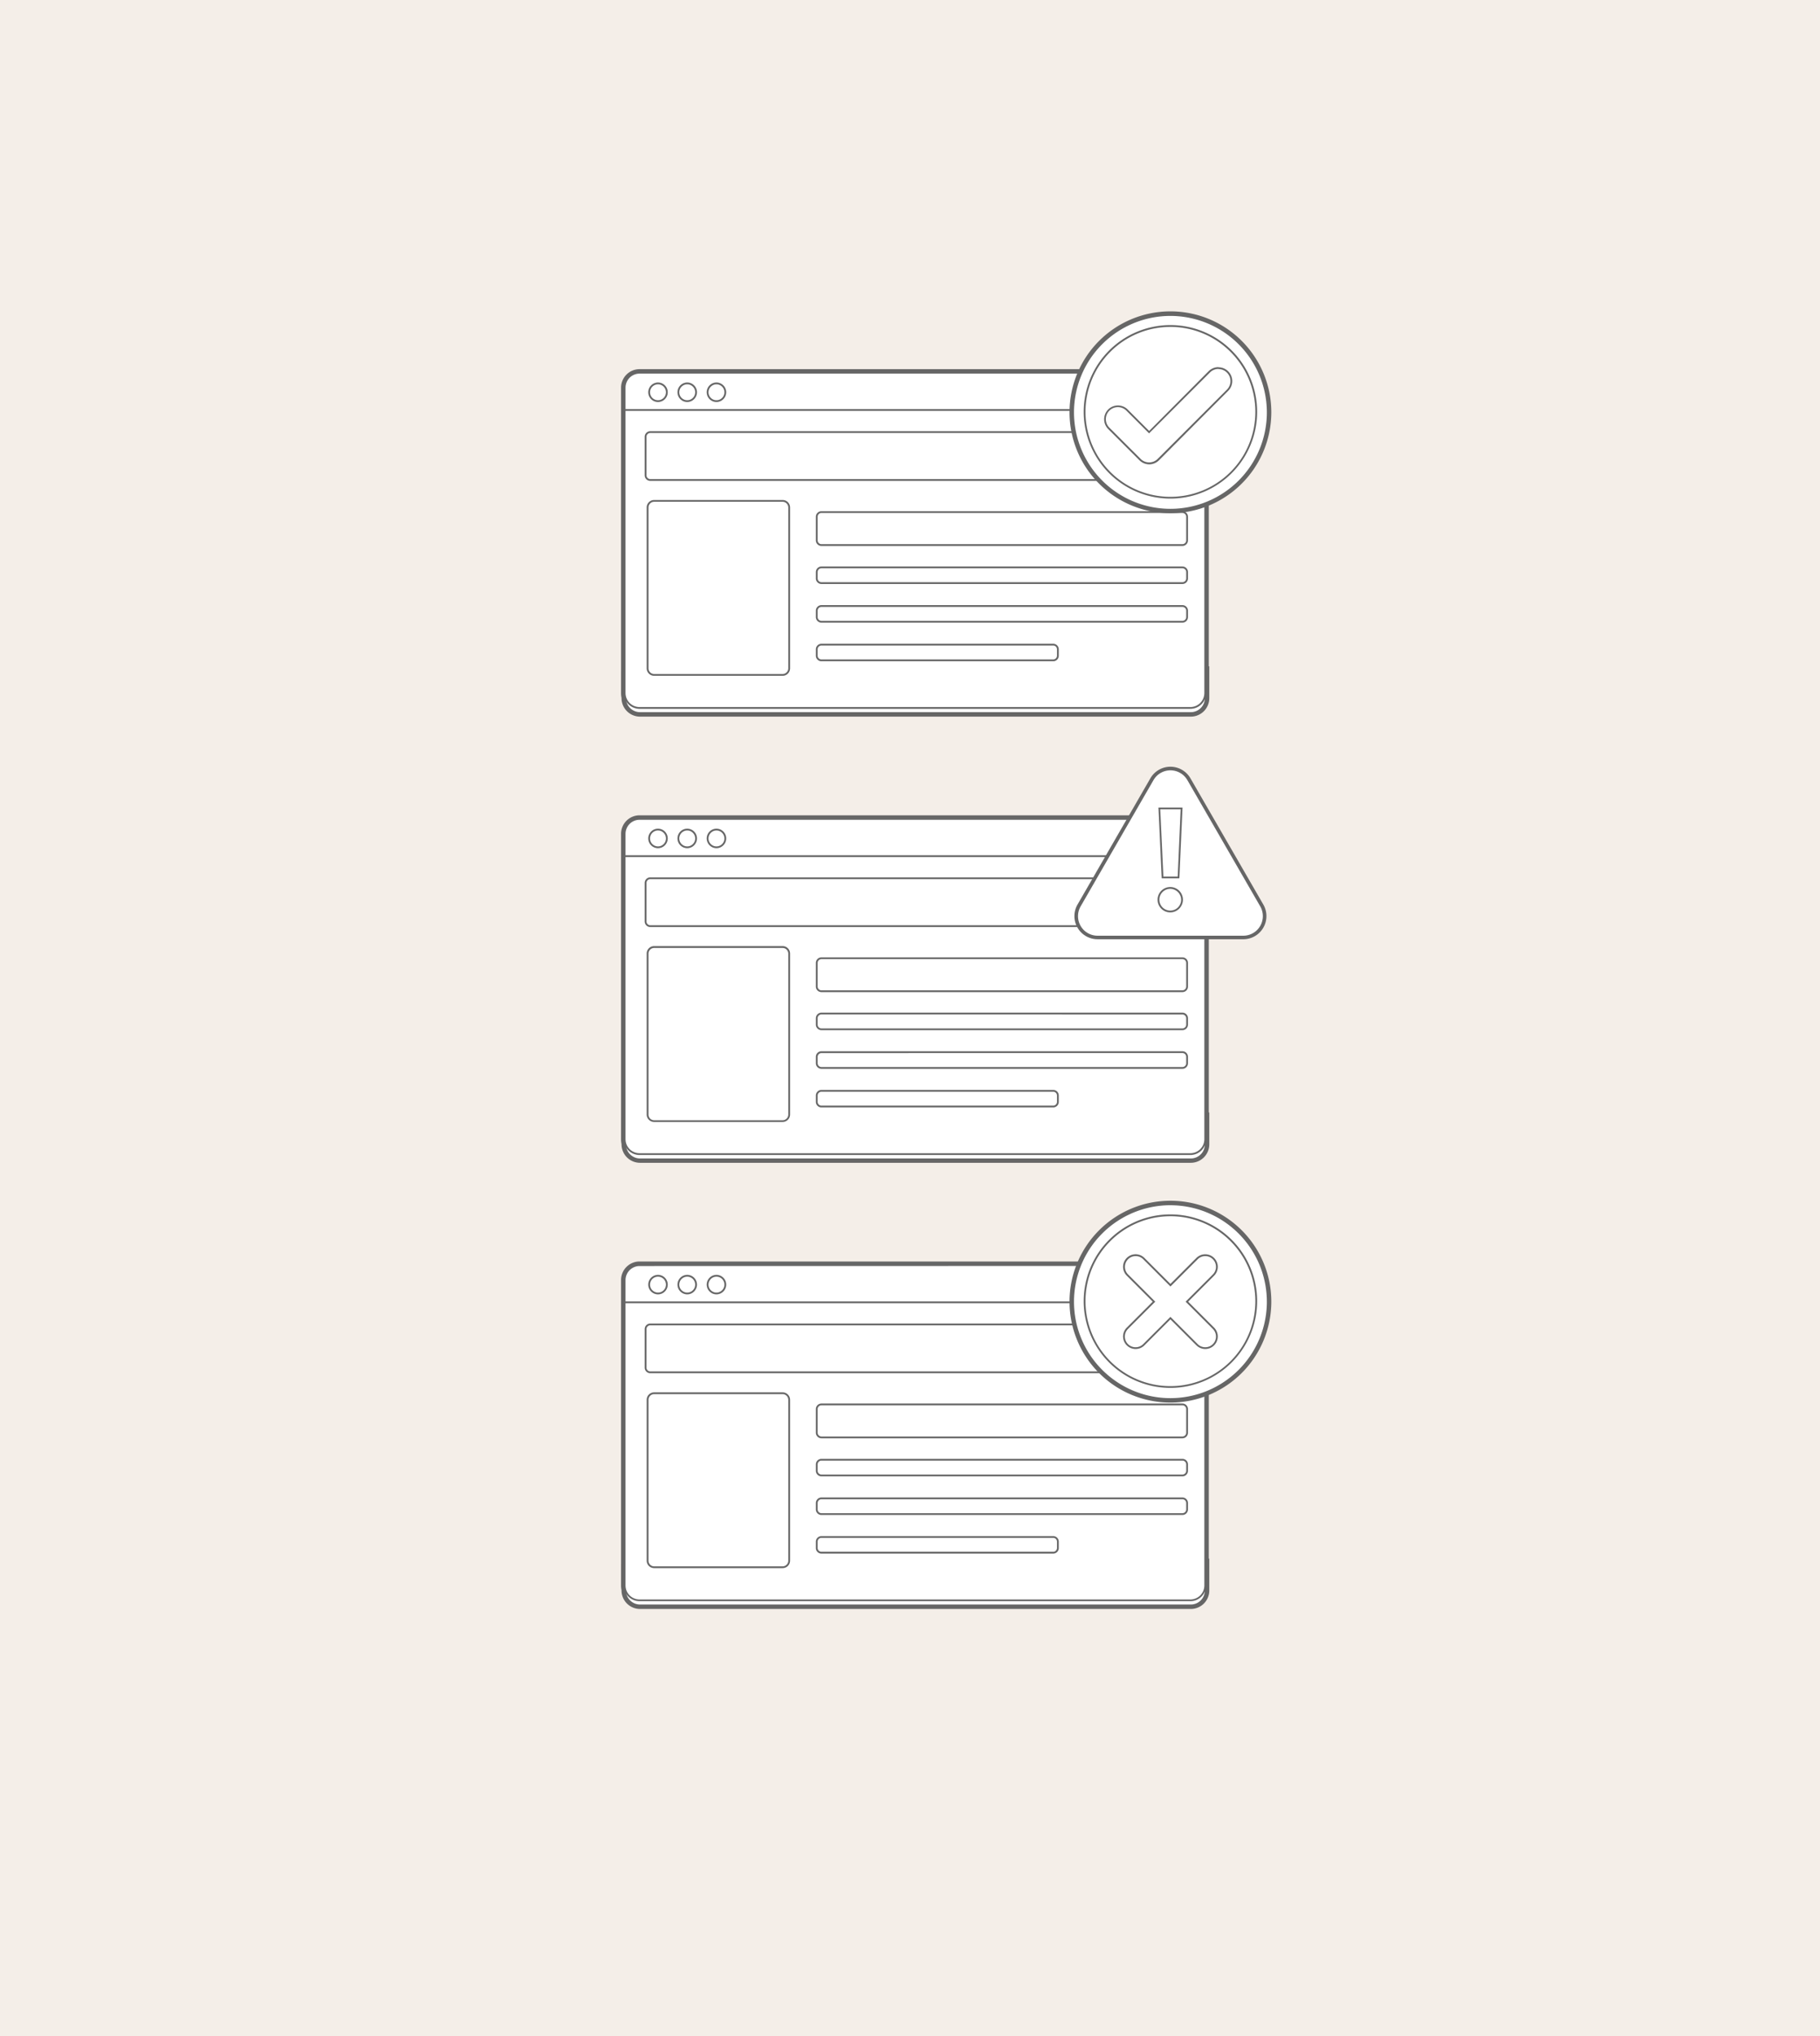 <svg xmlns="http://www.w3.org/2000/svg" viewBox="0 0 1018.04 1138.6"><defs><style>.cls-1{fill:#f4eee8;}.cls-2{fill:#666;}.cls-3{fill:#fff;}</style></defs><g id="Layer_1" data-name="Layer 1"><g id="Background"><rect class="cls-1" width="1018.04" height="1138.6"/></g></g><g id="Layer_2" data-name="Layer 2"><path class="cls-2" d="M674.44,372.62v17.79a8.34,8.34,0,0,1-8.33,8.34H358a8.35,8.35,0,0,1-8.34-8.34v-15"/><path class="cls-2" d="M666.11,400.75H358a10.35,10.35,0,0,1-10.34-10.34v-15h4v15a6.35,6.35,0,0,0,6.34,6.34H666.11a6.35,6.35,0,0,0,6.33-6.34V372.62h4v17.79A10.35,10.35,0,0,1,666.11,400.75Z"/><rect class="cls-2" x="349.4" y="208.44" width="324.76" height="187.47" rx="8.34"/><path class="cls-2" d="M665.83,397.9H357.74a10.35,10.35,0,0,1-10.34-10.33V216.77a10.35,10.35,0,0,1,10.34-10.33H665.83a10.34,10.34,0,0,1,10.33,10.33v170.8A10.34,10.34,0,0,1,665.83,397.9ZM357.74,210.44a6.34,6.34,0,0,0-6.34,6.33v170.8a6.34,6.34,0,0,0,6.34,6.33H665.83a6.34,6.34,0,0,0,6.33-6.33V216.77a6.34,6.34,0,0,0-6.33-6.33Z"/><rect class="cls-2" x="349.77" y="227.27" width="324.29" height="4"/><circle class="cls-2" cx="368.07" cy="219.37" r="4.94"/><path class="cls-2" d="M368.07,226.31a6.95,6.95,0,1,1,6.94-6.94A7,7,0,0,1,368.07,226.31Zm0-9.89a2.95,2.95,0,1,0,2.94,3A2.95,2.95,0,0,0,368.07,216.42Z"/><circle class="cls-2" cx="384.42" cy="219.37" r="4.94"/><path class="cls-2" d="M384.42,226.31a6.95,6.95,0,1,1,6.94-6.94A7,7,0,0,1,384.42,226.31Zm0-9.89a2.95,2.95,0,1,0,2.94,3A2.95,2.95,0,0,0,384.42,216.42Z"/><circle class="cls-2" cx="400.77" cy="219.37" r="4.94"/><path class="cls-2" d="M400.77,226.31a6.95,6.95,0,1,1,6.94-6.94A7,7,0,0,1,400.77,226.31Zm0-9.89a2.95,2.95,0,1,0,2.94,3A2.94,2.94,0,0,0,400.77,216.42Z"/><rect class="cls-2" x="361.09" y="241.64" width="303.26" height="26.78" rx="2.62"/><path class="cls-2" d="M661.74,270.42h-298a4.63,4.63,0,0,1-4.62-4.62V244.25a4.63,4.63,0,0,1,4.62-4.61h298a4.62,4.62,0,0,1,4.61,4.61V265.8A4.63,4.63,0,0,1,661.74,270.42Zm-298-26.78a.61.61,0,0,0-.62.61V265.8a.62.62,0,0,0,.62.62h298a.61.61,0,0,0,.61-.62V244.25a.61.61,0,0,0-.61-.61Z"/><rect class="cls-2" x="456.86" y="286.36" width="207.16" height="18.44" rx="2.62"/><path class="cls-2" d="M661.4,306.8H459.48a4.62,4.62,0,0,1-4.62-4.62V289a4.62,4.62,0,0,1,4.62-4.62H661.4A4.63,4.63,0,0,1,666,289v13.2A4.63,4.63,0,0,1,661.4,306.8ZM459.48,288.36a.62.62,0,0,0-.62.62v13.2a.62.62,0,0,0,.62.62H661.4a.62.62,0,0,0,.62-.62V289a.62.62,0,0,0-.62-.62Z"/><rect class="cls-2" x="456.86" y="317.3" width="207.16" height="8.79" rx="2.62"/><path class="cls-2" d="M661.4,328.08H459.48a4.62,4.62,0,0,1-4.62-4.62v-3.55a4.62,4.62,0,0,1,4.62-4.61H661.4a4.63,4.63,0,0,1,4.62,4.61v3.55A4.63,4.63,0,0,1,661.4,328.08ZM459.48,319.3a.61.61,0,0,0-.62.61v3.55a.62.62,0,0,0,.62.62H661.4a.62.62,0,0,0,.62-.62v-3.55a.61.61,0,0,0-.62-.61Z"/><rect class="cls-2" x="456.86" y="338.9" width="207.16" height="8.79" rx="2.62"/><path class="cls-2" d="M661.4,349.69H459.48a4.62,4.62,0,0,1-4.62-4.62v-3.55a4.62,4.62,0,0,1,4.62-4.62H661.4a4.63,4.63,0,0,1,4.62,4.62v3.55A4.63,4.63,0,0,1,661.4,349.69ZM459.48,340.9a.62.62,0,0,0-.62.62v3.55a.62.62,0,0,0,.62.62H661.4a.62.62,0,0,0,.62-.62v-3.55a.62.62,0,0,0-.62-.62Z"/><rect class="cls-2" x="456.86" y="360.51" width="134.88" height="8.79" rx="2.62"/><path class="cls-2" d="M589.13,371.29H459.48a4.62,4.62,0,0,1-4.62-4.61v-3.56a4.62,4.62,0,0,1,4.62-4.61H589.13a4.62,4.62,0,0,1,4.61,4.61v3.56A4.62,4.62,0,0,1,589.13,371.29Zm-129.65-8.78a.61.61,0,0,0-.62.61v3.56a.61.61,0,0,0,.62.61H589.13a.61.61,0,0,0,.61-.61v-3.56a.61.61,0,0,0-.61-.61Z"/><rect class="cls-2" x="362.23" y="280.11" width="79.21" height="97.31" rx="3.69"/><path class="cls-2" d="M437.75,379.42H365.91a5.69,5.69,0,0,1-5.68-5.68V283.79a5.69,5.69,0,0,1,5.68-5.68h71.84a5.7,5.7,0,0,1,5.69,5.68v89.95A5.7,5.7,0,0,1,437.75,379.42Zm-71.84-97.31a1.68,1.68,0,0,0-1.68,1.68v89.95a1.68,1.68,0,0,0,1.68,1.68h71.84a1.69,1.69,0,0,0,1.69-1.68V283.79a1.69,1.69,0,0,0-1.69-1.68Z"/><path class="cls-3" d="M674.44,372.62v17.79a8.34,8.34,0,0,1-8.33,8.34H358a8.35,8.35,0,0,1-8.34-8.34v-15"/><path class="cls-2" d="M666.11,399.25H358a8.86,8.86,0,0,1-8.84-8.84v-15h1v15a7.85,7.85,0,0,0,7.84,7.84H666.11a7.84,7.84,0,0,0,7.83-7.84V372.62h1v17.79A8.85,8.85,0,0,1,666.11,399.25Z"/><rect class="cls-3" x="349.4" y="208.44" width="324.76" height="187.47" rx="8.34"/><path class="cls-2" d="M665.83,396.4H357.74a8.85,8.85,0,0,1-8.84-8.83V216.77a8.85,8.85,0,0,1,8.84-8.83H665.83a8.84,8.84,0,0,1,8.83,8.83v170.8A8.84,8.84,0,0,1,665.83,396.4ZM357.74,208.94a7.84,7.84,0,0,0-7.84,7.83v170.8a7.84,7.84,0,0,0,7.84,7.83H665.83a7.84,7.84,0,0,0,7.83-7.83V216.77a7.84,7.84,0,0,0-7.83-7.83Z"/><rect class="cls-2" x="349.77" y="228.77" width="324.29" height="1"/><path class="cls-2" d="M368.07,224.81a5.45,5.45,0,1,1,5.44-5.44A5.45,5.45,0,0,1,368.07,224.81Zm0-9.89a4.45,4.45,0,1,0,4.44,4.45A4.45,4.45,0,0,0,368.07,214.92Z"/><path class="cls-2" d="M384.42,224.81a5.45,5.45,0,1,1,5.44-5.44A5.45,5.45,0,0,1,384.42,224.81Zm0-9.89a4.45,4.45,0,1,0,4.44,4.45A4.45,4.45,0,0,0,384.42,214.92Z"/><path class="cls-2" d="M400.77,224.81a5.45,5.45,0,1,1,5.44-5.44A5.45,5.45,0,0,1,400.77,224.81Zm0-9.89a4.45,4.45,0,1,0,4.44,4.45A4.45,4.45,0,0,0,400.77,214.92Z"/><path class="cls-2" d="M661.74,268.92h-298a3.12,3.12,0,0,1-3.12-3.12V244.25a3.12,3.12,0,0,1,3.12-3.11h298a3.11,3.11,0,0,1,3.11,3.11V265.8A3.12,3.12,0,0,1,661.74,268.92Zm-298-26.78a2.12,2.12,0,0,0-2.12,2.11V265.8a2.12,2.12,0,0,0,2.12,2.12h298a2.12,2.12,0,0,0,2.11-2.12V244.25a2.12,2.12,0,0,0-2.11-2.11Z"/><path class="cls-2" d="M661.4,305.3H459.48a3.12,3.12,0,0,1-3.12-3.12V289a3.12,3.12,0,0,1,3.12-3.12H661.4a3.12,3.12,0,0,1,3.12,3.12v13.2A3.12,3.12,0,0,1,661.4,305.3ZM459.48,286.86a2.12,2.12,0,0,0-2.12,2.12v13.2a2.12,2.12,0,0,0,2.12,2.12H661.4a2.12,2.12,0,0,0,2.12-2.12V289a2.12,2.12,0,0,0-2.12-2.12Z"/><path class="cls-2" d="M661.4,326.58H459.48a3.12,3.12,0,0,1-3.12-3.12v-3.55a3.12,3.12,0,0,1,3.12-3.11H661.4a3.12,3.12,0,0,1,3.12,3.11v3.55A3.12,3.12,0,0,1,661.4,326.58ZM459.48,317.8a2.12,2.12,0,0,0-2.12,2.11v3.55a2.12,2.12,0,0,0,2.12,2.12H661.4a2.12,2.12,0,0,0,2.12-2.12v-3.55a2.12,2.12,0,0,0-2.12-2.11Z"/><path class="cls-2" d="M661.4,348.19H459.48a3.12,3.12,0,0,1-3.12-3.12v-3.55a3.12,3.12,0,0,1,3.12-3.12H661.4a3.12,3.12,0,0,1,3.12,3.12v3.55A3.12,3.12,0,0,1,661.4,348.19ZM459.48,339.4a2.12,2.12,0,0,0-2.12,2.12v3.55a2.12,2.12,0,0,0,2.12,2.12H661.4a2.12,2.12,0,0,0,2.12-2.12v-3.55a2.12,2.12,0,0,0-2.12-2.12Z"/><path class="cls-2" d="M589.13,369.79H459.48a3.12,3.12,0,0,1-3.12-3.11v-3.56a3.12,3.12,0,0,1,3.12-3.11H589.13a3.11,3.11,0,0,1,3.11,3.11v3.56A3.11,3.11,0,0,1,589.13,369.79ZM459.48,361a2.12,2.12,0,0,0-2.12,2.11v3.56a2.12,2.12,0,0,0,2.12,2.11H589.13a2.12,2.12,0,0,0,2.11-2.11v-3.56a2.12,2.12,0,0,0-2.11-2.11Z"/><path class="cls-2" d="M437.75,377.92H365.91a4.18,4.18,0,0,1-4.18-4.18V283.79a4.18,4.18,0,0,1,4.18-4.18h71.84a4.19,4.19,0,0,1,4.19,4.18v89.95A4.19,4.19,0,0,1,437.75,377.92Zm-71.84-97.31a3.19,3.19,0,0,0-3.18,3.18v89.95a3.19,3.19,0,0,0,3.18,3.18h71.84a3.19,3.19,0,0,0,3.19-3.18V283.79a3.19,3.19,0,0,0-3.19-3.18Z"/><path class="cls-2" d="M674.44,622.13v17.79a8.34,8.34,0,0,1-8.33,8.34H358a8.35,8.35,0,0,1-8.34-8.34V625"/><path class="cls-2" d="M666.11,650.26H358a10.35,10.35,0,0,1-10.34-10.34V625h4v15a6.35,6.35,0,0,0,6.34,6.34H666.11a6.35,6.35,0,0,0,6.33-6.34V622.13h4v17.79A10.35,10.35,0,0,1,666.11,650.26Z"/><rect class="cls-2" x="349.4" y="457.94" width="324.76" height="187.47" rx="8.34"/><path class="cls-2" d="M665.83,647.41H357.74a10.35,10.35,0,0,1-10.34-10.33V466.28a10.35,10.35,0,0,1,10.34-10.34H665.83a10.35,10.35,0,0,1,10.33,10.34v170.8A10.34,10.34,0,0,1,665.83,647.41ZM357.74,459.94a6.35,6.35,0,0,0-6.34,6.34v170.8a6.34,6.34,0,0,0,6.34,6.33H665.83a6.34,6.34,0,0,0,6.33-6.33V466.28a6.35,6.35,0,0,0-6.33-6.34Z"/><rect class="cls-2" x="349.77" y="476.77" width="324.29" height="4"/><circle class="cls-2" cx="368.07" cy="468.88" r="4.94"/><path class="cls-2" d="M368.07,475.82a6.95,6.95,0,1,1,6.94-6.94A7,7,0,0,1,368.07,475.82Zm0-9.89a2.95,2.95,0,1,0,2.94,2.95A2.95,2.95,0,0,0,368.07,465.93Z"/><circle class="cls-2" cx="384.42" cy="468.88" r="4.94"/><path class="cls-2" d="M384.42,475.82a6.95,6.95,0,1,1,6.94-6.94A7,7,0,0,1,384.42,475.82Zm0-9.89a2.95,2.95,0,1,0,2.94,2.95A2.95,2.95,0,0,0,384.42,465.93Z"/><circle class="cls-2" cx="400.77" cy="468.88" r="4.94"/><path class="cls-2" d="M400.77,475.82a6.95,6.95,0,1,1,6.94-6.94A7,7,0,0,1,400.77,475.82Zm0-9.89a2.95,2.95,0,1,0,2.94,2.95A2.94,2.94,0,0,0,400.77,465.93Z"/><rect class="cls-2" x="361.09" y="491.14" width="303.26" height="26.78" rx="2.62"/><path class="cls-2" d="M661.74,519.92h-298a4.63,4.63,0,0,1-4.62-4.61V493.76a4.63,4.63,0,0,1,4.62-4.62h298a4.63,4.63,0,0,1,4.61,4.62v21.55A4.62,4.62,0,0,1,661.74,519.92Zm-298-26.78a.62.62,0,0,0-.62.62v21.55a.61.61,0,0,0,.62.61h298a.61.61,0,0,0,.61-.61V493.76a.61.61,0,0,0-.61-.62Z"/><rect class="cls-2" x="456.86" y="535.87" width="207.16" height="18.44" rx="2.62"/><path class="cls-2" d="M661.4,556.31H459.48a4.62,4.62,0,0,1-4.62-4.62v-13.2a4.62,4.62,0,0,1,4.62-4.62H661.4a4.63,4.63,0,0,1,4.62,4.62v13.2A4.63,4.63,0,0,1,661.4,556.31ZM459.48,537.87a.62.62,0,0,0-.62.62v13.2a.62.62,0,0,0,.62.62H661.4a.62.62,0,0,0,.62-.62v-13.2a.62.62,0,0,0-.62-.62Z"/><rect class="cls-2" x="456.86" y="566.8" width="207.16" height="8.79" rx="2.62"/><path class="cls-2" d="M661.4,577.59H459.48a4.62,4.62,0,0,1-4.62-4.62v-3.55a4.63,4.63,0,0,1,4.62-4.62H661.4a4.63,4.63,0,0,1,4.62,4.62V573A4.63,4.63,0,0,1,661.4,577.59ZM459.48,568.8a.62.62,0,0,0-.62.62V573a.62.62,0,0,0,.62.62H661.4A.62.62,0,0,0,662,573v-3.55a.62.62,0,0,0-.62-.62Z"/><rect class="cls-2" x="456.86" y="588.41" width="207.16" height="8.79" rx="2.62"/><path class="cls-2" d="M661.4,599.2H459.48a4.62,4.62,0,0,1-4.62-4.62V591a4.62,4.62,0,0,1,4.62-4.62H661.4A4.63,4.63,0,0,1,666,591v3.55A4.63,4.63,0,0,1,661.4,599.2Zm-201.92-8.79a.62.62,0,0,0-.62.62v3.55a.62.62,0,0,0,.62.62H661.4a.62.62,0,0,0,.62-.62V591a.62.62,0,0,0-.62-.62Z"/><rect class="cls-2" x="456.86" y="610.02" width="134.88" height="8.79" rx="2.62"/><path class="cls-2" d="M589.13,620.8H459.48a4.62,4.62,0,0,1-4.62-4.62v-3.55a4.62,4.62,0,0,1,4.62-4.61H589.13a4.62,4.62,0,0,1,4.61,4.61v3.55A4.62,4.62,0,0,1,589.13,620.8ZM459.48,612a.61.61,0,0,0-.62.61v3.55a.62.62,0,0,0,.62.62H589.13a.61.61,0,0,0,.61-.62v-3.55a.61.61,0,0,0-.61-.61Z"/><rect class="cls-2" x="362.23" y="529.62" width="79.21" height="97.31" rx="3.69"/><path class="cls-2" d="M437.75,628.93H365.91a5.69,5.69,0,0,1-5.68-5.68v-90a5.69,5.69,0,0,1,5.68-5.68h71.84a5.7,5.7,0,0,1,5.69,5.68v90A5.7,5.7,0,0,1,437.75,628.93Zm-71.84-97.31a1.68,1.68,0,0,0-1.68,1.68v90a1.68,1.68,0,0,0,1.68,1.68h71.84a1.69,1.69,0,0,0,1.69-1.68v-90a1.69,1.69,0,0,0-1.69-1.68Z"/><path class="cls-3" d="M674.44,622.13v17.79a8.34,8.34,0,0,1-8.33,8.34H358a8.35,8.35,0,0,1-8.34-8.34V625"/><path class="cls-2" d="M666.11,648.76H358a8.86,8.86,0,0,1-8.84-8.84V625h1v15a7.85,7.85,0,0,0,7.84,7.84H666.11a7.84,7.84,0,0,0,7.83-7.84V622.13h1v17.79A8.85,8.85,0,0,1,666.11,648.76Z"/><rect class="cls-3" x="349.4" y="457.94" width="324.76" height="187.47" rx="8.34"/><path class="cls-2" d="M665.83,645.91H357.74a8.85,8.85,0,0,1-8.84-8.83V466.28a8.86,8.86,0,0,1,8.84-8.84H665.83a8.85,8.85,0,0,1,8.83,8.84v170.8A8.84,8.84,0,0,1,665.83,645.91ZM357.74,458.44a7.85,7.85,0,0,0-7.84,7.84v170.8a7.84,7.84,0,0,0,7.84,7.83H665.83a7.84,7.84,0,0,0,7.83-7.83V466.28a7.84,7.84,0,0,0-7.83-7.84Z"/><rect class="cls-2" x="349.77" y="478.27" width="324.29" height="1"/><path class="cls-2" d="M368.07,474.32a5.45,5.45,0,1,1,5.44-5.44A5.45,5.45,0,0,1,368.07,474.32Zm0-9.89a4.45,4.45,0,1,0,4.44,4.45A4.45,4.45,0,0,0,368.07,464.43Z"/><path class="cls-2" d="M384.42,474.32a5.45,5.45,0,1,1,5.44-5.44A5.45,5.45,0,0,1,384.42,474.32Zm0-9.89a4.45,4.45,0,1,0,4.44,4.45A4.45,4.45,0,0,0,384.42,464.43Z"/><path class="cls-2" d="M400.77,474.32a5.45,5.45,0,1,1,5.44-5.44A5.45,5.45,0,0,1,400.77,474.32Zm0-9.89a4.45,4.45,0,1,0,4.44,4.45A4.45,4.45,0,0,0,400.77,464.43Z"/><path class="cls-2" d="M661.74,518.42h-298a3.12,3.12,0,0,1-3.12-3.11V493.76a3.12,3.12,0,0,1,3.12-3.12h298a3.12,3.12,0,0,1,3.11,3.12v21.55A3.11,3.11,0,0,1,661.74,518.42Zm-298-26.78a2.12,2.12,0,0,0-2.12,2.12v21.55a2.11,2.11,0,0,0,2.12,2.11h298a2.11,2.11,0,0,0,2.11-2.11V493.76a2.12,2.12,0,0,0-2.11-2.12Z"/><path class="cls-2" d="M661.4,554.81H459.48a3.12,3.12,0,0,1-3.12-3.12v-13.2a3.12,3.12,0,0,1,3.12-3.12H661.4a3.12,3.12,0,0,1,3.12,3.12v13.2A3.12,3.12,0,0,1,661.4,554.81ZM459.48,536.37a2.12,2.12,0,0,0-2.12,2.12v13.2a2.12,2.12,0,0,0,2.12,2.12H661.4a2.12,2.12,0,0,0,2.12-2.12v-13.2a2.12,2.12,0,0,0-2.12-2.12Z"/><path class="cls-2" d="M661.4,576.09H459.48a3.12,3.12,0,0,1-3.12-3.12v-3.55a3.12,3.12,0,0,1,3.12-3.12H661.4a3.12,3.12,0,0,1,3.12,3.12V573A3.12,3.12,0,0,1,661.4,576.09ZM459.48,567.3a2.12,2.12,0,0,0-2.12,2.12V573a2.12,2.12,0,0,0,2.12,2.12H661.4a2.12,2.12,0,0,0,2.12-2.12v-3.55a2.12,2.12,0,0,0-2.12-2.12Z"/><path class="cls-2" d="M661.4,597.7H459.48a3.12,3.12,0,0,1-3.12-3.12V591a3.12,3.12,0,0,1,3.12-3.12H661.4a3.12,3.12,0,0,1,3.12,3.12v3.55A3.12,3.12,0,0,1,661.4,597.7Zm-201.92-8.79a2.12,2.12,0,0,0-2.12,2.12v3.55a2.12,2.12,0,0,0,2.12,2.12H661.4a2.12,2.12,0,0,0,2.12-2.12V591a2.12,2.12,0,0,0-2.12-2.12Z"/><path class="cls-2" d="M589.13,619.3H459.48a3.12,3.12,0,0,1-3.12-3.12v-3.55a3.12,3.12,0,0,1,3.12-3.11H589.13a3.11,3.11,0,0,1,3.11,3.11v3.55A3.12,3.12,0,0,1,589.13,619.3Zm-129.65-8.78a2.12,2.12,0,0,0-2.12,2.11v3.55a2.12,2.12,0,0,0,2.12,2.12H589.13a2.12,2.12,0,0,0,2.11-2.12v-3.55a2.12,2.12,0,0,0-2.11-2.11Z"/><path class="cls-2" d="M437.75,627.43H365.91a4.18,4.18,0,0,1-4.18-4.18v-90a4.18,4.18,0,0,1,4.18-4.18h71.84a4.19,4.19,0,0,1,4.19,4.18v90A4.19,4.19,0,0,1,437.75,627.43Zm-71.84-97.31a3.19,3.19,0,0,0-3.18,3.18v90a3.19,3.19,0,0,0,3.18,3.18h71.84a3.19,3.19,0,0,0,3.19-3.18v-90a3.19,3.19,0,0,0-3.19-3.18Z"/><path class="cls-2" d="M674.44,871.64v17.79a8.34,8.34,0,0,1-8.33,8.34H358a8.35,8.35,0,0,1-8.34-8.34v-15"/><path class="cls-2" d="M666.11,899.77H358a10.35,10.35,0,0,1-10.34-10.34v-15h4v15a6.35,6.35,0,0,0,6.34,6.34H666.11a6.35,6.35,0,0,0,6.33-6.34V871.64h4v17.79A10.35,10.35,0,0,1,666.11,899.77Z"/><rect class="cls-2" x="349.4" y="707.45" width="324.76" height="187.47" rx="8.34"/><path class="cls-2" d="M665.83,896.92H357.74a10.35,10.35,0,0,1-10.34-10.33V715.79a10.35,10.35,0,0,1,10.34-10.34H665.83a10.35,10.35,0,0,1,10.33,10.34v170.8A10.34,10.34,0,0,1,665.83,896.92ZM357.74,709.45a6.35,6.35,0,0,0-6.34,6.34v170.8a6.34,6.34,0,0,0,6.34,6.33H665.83a6.34,6.34,0,0,0,6.33-6.33V715.79a6.35,6.35,0,0,0-6.33-6.34Z"/><rect class="cls-2" x="349.77" y="726.28" width="324.29" height="4"/><circle class="cls-2" cx="368.07" cy="718.39" r="4.94"/><path class="cls-2" d="M368.07,725.33a6.95,6.95,0,1,1,6.94-7A7,7,0,0,1,368.07,725.33Zm0-9.89a2.95,2.95,0,1,0,2.94,2.94A2.94,2.94,0,0,0,368.07,715.44Z"/><circle class="cls-2" cx="384.42" cy="718.39" r="4.94"/><path class="cls-2" d="M384.42,725.33a6.95,6.95,0,1,1,6.94-7A7,7,0,0,1,384.42,725.33Zm0-9.89a2.95,2.95,0,1,0,2.94,2.94A2.94,2.94,0,0,0,384.42,715.44Z"/><circle class="cls-2" cx="400.77" cy="718.39" r="4.94"/><path class="cls-2" d="M400.77,725.33a6.95,6.95,0,1,1,6.94-7A7,7,0,0,1,400.77,725.33Zm0-9.89a2.95,2.95,0,1,0,2.94,2.94A2.94,2.94,0,0,0,400.77,715.44Z"/><rect class="cls-2" x="361.09" y="740.65" width="303.26" height="26.78" rx="2.62"/><path class="cls-2" d="M661.74,769.43h-298a4.63,4.63,0,0,1-4.62-4.61V743.27a4.63,4.63,0,0,1,4.62-4.62h298a4.63,4.63,0,0,1,4.61,4.62v21.55A4.62,4.62,0,0,1,661.74,769.43Zm-298-26.78a.62.62,0,0,0-.62.62v21.55a.61.61,0,0,0,.62.61h298a.61.61,0,0,0,.61-.61V743.27a.61.61,0,0,0-.61-.62Z"/><rect class="cls-2" x="456.86" y="785.38" width="207.16" height="18.44" rx="2.62"/><path class="cls-2" d="M661.4,805.82H459.48a4.62,4.62,0,0,1-4.62-4.62V788a4.62,4.62,0,0,1,4.62-4.62H661.4A4.63,4.63,0,0,1,666,788v13.2A4.63,4.63,0,0,1,661.4,805.82ZM459.48,787.38a.62.62,0,0,0-.62.62v13.2a.62.62,0,0,0,.62.62H661.4a.62.62,0,0,0,.62-.62V788a.62.62,0,0,0-.62-.62Z"/><rect class="cls-2" x="456.86" y="816.31" width="207.16" height="8.79" rx="2.62"/><path class="cls-2" d="M661.4,827.1H459.48a4.62,4.62,0,0,1-4.62-4.62v-3.55a4.63,4.63,0,0,1,4.62-4.62H661.4a4.63,4.63,0,0,1,4.62,4.62v3.55A4.63,4.63,0,0,1,661.4,827.1Zm-201.92-8.79a.62.62,0,0,0-.62.62v3.55a.62.62,0,0,0,.62.62H661.4a.62.62,0,0,0,.62-.62v-3.55a.62.62,0,0,0-.62-.62Z"/><rect class="cls-2" x="456.86" y="837.92" width="207.16" height="8.79" rx="2.62"/><path class="cls-2" d="M661.4,848.71H459.48a4.63,4.63,0,0,1-4.62-4.62v-3.55a4.62,4.62,0,0,1,4.62-4.62H661.4a4.63,4.63,0,0,1,4.62,4.62v3.55A4.63,4.63,0,0,1,661.4,848.71Zm-201.92-8.79a.62.62,0,0,0-.62.62v3.55a.62.62,0,0,0,.62.62H661.4a.62.62,0,0,0,.62-.62v-3.55a.62.62,0,0,0-.62-.62Z"/><rect class="cls-2" x="456.86" y="859.53" width="134.88" height="8.79" rx="2.62"/><path class="cls-2" d="M589.13,870.31H459.48a4.62,4.62,0,0,1-4.62-4.62v-3.55a4.62,4.62,0,0,1,4.62-4.61H589.13a4.62,4.62,0,0,1,4.61,4.61v3.55A4.62,4.62,0,0,1,589.13,870.31Zm-129.65-8.78a.61.61,0,0,0-.62.61v3.55a.62.62,0,0,0,.62.62H589.13a.61.61,0,0,0,.61-.62v-3.55a.61.61,0,0,0-.61-.61Z"/><rect class="cls-2" x="362.23" y="779.13" width="79.21" height="97.31" rx="3.69"/><path class="cls-2" d="M437.75,878.44H365.91a5.69,5.69,0,0,1-5.68-5.69V782.81a5.69,5.69,0,0,1,5.68-5.68h71.84a5.7,5.7,0,0,1,5.69,5.68v89.94A5.7,5.7,0,0,1,437.75,878.44Zm-71.84-97.31a1.68,1.68,0,0,0-1.68,1.68v89.94a1.69,1.69,0,0,0,1.68,1.69h71.84a1.69,1.69,0,0,0,1.69-1.69V782.81a1.69,1.69,0,0,0-1.69-1.68Z"/><path class="cls-3" d="M674.44,871.64v17.79a8.34,8.34,0,0,1-8.33,8.34H358a8.35,8.35,0,0,1-8.34-8.34v-15"/><path class="cls-2" d="M666.11,898.27H358a8.86,8.86,0,0,1-8.84-8.84v-15h1v15a7.85,7.85,0,0,0,7.84,7.84H666.11a7.84,7.84,0,0,0,7.83-7.84V871.64h1v17.79A8.85,8.85,0,0,1,666.11,898.27Z"/><rect class="cls-3" x="349.4" y="707.45" width="324.76" height="187.47" rx="8.34"/><path class="cls-2" d="M665.83,895.42H357.74a8.85,8.85,0,0,1-8.84-8.83V715.79a8.86,8.86,0,0,1,8.84-8.84H665.83a8.85,8.85,0,0,1,8.83,8.84v170.8A8.84,8.84,0,0,1,665.83,895.42ZM357.74,708a7.85,7.85,0,0,0-7.84,7.84v170.8a7.84,7.84,0,0,0,7.84,7.83H665.83a7.84,7.84,0,0,0,7.83-7.83V715.79a7.84,7.84,0,0,0-7.83-7.84Z"/><rect class="cls-2" x="349.77" y="727.78" width="324.29" height="1"/><path class="cls-2" d="M368.07,723.83a5.45,5.45,0,1,1,5.44-5.45A5.45,5.45,0,0,1,368.07,723.83Zm0-9.89a4.45,4.45,0,1,0,4.44,4.44A4.45,4.45,0,0,0,368.07,713.94Z"/><path class="cls-2" d="M384.42,723.83a5.45,5.45,0,1,1,5.44-5.45A5.45,5.45,0,0,1,384.42,723.83Zm0-9.89a4.45,4.45,0,1,0,4.44,4.44A4.45,4.45,0,0,0,384.42,713.94Z"/><path class="cls-2" d="M400.77,723.83a5.45,5.45,0,1,1,5.44-5.45A5.45,5.45,0,0,1,400.77,723.83Zm0-9.89a4.45,4.45,0,1,0,4.44,4.44A4.45,4.45,0,0,0,400.77,713.94Z"/><path class="cls-2" d="M661.74,767.93h-298a3.12,3.12,0,0,1-3.12-3.11V743.27a3.12,3.12,0,0,1,3.12-3.12h298a3.12,3.12,0,0,1,3.11,3.12v21.55A3.11,3.11,0,0,1,661.74,767.93Zm-298-26.78a2.12,2.12,0,0,0-2.12,2.12v21.55a2.12,2.12,0,0,0,2.12,2.11h298a2.12,2.12,0,0,0,2.11-2.11V743.27a2.12,2.12,0,0,0-2.11-2.12Z"/><path class="cls-2" d="M661.4,804.32H459.48a3.12,3.12,0,0,1-3.12-3.12V788a3.12,3.12,0,0,1,3.12-3.12H661.4a3.12,3.12,0,0,1,3.12,3.12v13.2A3.12,3.12,0,0,1,661.4,804.32ZM459.48,785.88a2.12,2.12,0,0,0-2.12,2.12v13.2a2.12,2.12,0,0,0,2.12,2.12H661.4a2.12,2.12,0,0,0,2.12-2.12V788a2.12,2.12,0,0,0-2.12-2.12Z"/><path class="cls-2" d="M661.4,825.6H459.48a3.12,3.12,0,0,1-3.12-3.12v-3.55a3.12,3.12,0,0,1,3.12-3.12H661.4a3.12,3.12,0,0,1,3.12,3.12v3.55A3.12,3.12,0,0,1,661.4,825.6Zm-201.92-8.79a2.12,2.12,0,0,0-2.12,2.12v3.55a2.12,2.12,0,0,0,2.12,2.12H661.4a2.12,2.12,0,0,0,2.12-2.12v-3.55a2.12,2.12,0,0,0-2.12-2.12Z"/><path class="cls-2" d="M661.4,847.21H459.48a3.12,3.12,0,0,1-3.12-3.12v-3.55a3.12,3.12,0,0,1,3.12-3.12H661.4a3.12,3.12,0,0,1,3.12,3.12v3.55A3.12,3.12,0,0,1,661.4,847.21Zm-201.92-8.79a2.12,2.12,0,0,0-2.12,2.12v3.55a2.12,2.12,0,0,0,2.12,2.12H661.4a2.12,2.12,0,0,0,2.12-2.12v-3.55a2.12,2.12,0,0,0-2.12-2.12Z"/><path class="cls-2" d="M589.13,868.81H459.48a3.12,3.12,0,0,1-3.12-3.12v-3.55a3.12,3.12,0,0,1,3.12-3.11H589.13a3.11,3.11,0,0,1,3.11,3.11v3.55A3.12,3.12,0,0,1,589.13,868.81ZM459.48,860a2.12,2.12,0,0,0-2.12,2.11v3.55a2.12,2.12,0,0,0,2.12,2.12H589.13a2.12,2.12,0,0,0,2.11-2.12v-3.55a2.12,2.12,0,0,0-2.11-2.11Z"/><path class="cls-2" d="M437.75,876.94H365.91a4.19,4.19,0,0,1-4.18-4.19V782.81a4.18,4.18,0,0,1,4.18-4.18h71.84a4.19,4.19,0,0,1,4.19,4.18v89.94A4.2,4.2,0,0,1,437.75,876.94Zm-71.84-97.31a3.19,3.19,0,0,0-3.18,3.18v89.94a3.19,3.19,0,0,0,3.18,3.19h71.84a3.19,3.19,0,0,0,3.19-3.19V782.81a3.19,3.19,0,0,0-3.19-3.18Z"/><circle class="cls-2" cx="654.69" cy="230.61" r="54.44"/><path class="cls-2" d="M654.69,287a56.44,56.44,0,1,1,56.44-56.44A56.5,56.5,0,0,1,654.69,287Zm0-108.87a52.44,52.44,0,1,0,52.44,52.43A52.49,52.49,0,0,0,654.69,178.17Z"/><circle class="cls-2" cx="654.69" cy="230.32" r="48"/><path class="cls-2" d="M654.69,280.32a50,50,0,1,1,50-50A50.06,50.06,0,0,1,654.69,280.32Zm0-96a46,46,0,1,0,46,46A46.06,46.06,0,0,0,654.69,184.31Z"/><path class="cls-2" d="M642.79,257.6a5.7,5.7,0,0,1-4-1.66l-17.49-17.5a5.73,5.73,0,0,1,0-8.09,5.73,5.73,0,0,1,8.09,0l13.45,13.45,34.73-34.74a5.73,5.73,0,0,1,8.1,8.1l-38.79,38.78A5.68,5.68,0,0,1,642.79,257.6Z"/><path class="cls-2" d="M681.57,209.4a3.68,3.68,0,0,1,2.63,1.08,3.72,3.72,0,0,1,0,5.26l-38.78,38.78a3.74,3.74,0,0,1-5.26,0L622.66,237a3.75,3.75,0,0,1,0-5.27,3.74,3.74,0,0,1,5.26,0l12,12,2.83,2.83,2.83-2.83,33.32-33.32a3.68,3.68,0,0,1,2.63-1.08m0-4a7.7,7.7,0,0,0-5.46,2.25L642.79,241l-12-12a7.73,7.73,0,0,0-10.92,0,7.75,7.75,0,0,0,0,10.92l17.5,17.49a7.75,7.75,0,0,0,10.92,0L687,218.57a7.71,7.71,0,0,0-5.46-13.17Z"/><circle class="cls-3" cx="654.69" cy="230.61" r="54.44"/><path class="cls-2" d="M654.69,285.54a54.94,54.94,0,1,1,54.94-54.94A55,55,0,0,1,654.69,285.54Zm0-108.87a53.94,53.94,0,1,0,53.94,53.93A54,54,0,0,0,654.69,176.67Z"/><circle class="cls-3" cx="654.69" cy="230.32" r="48"/><path class="cls-2" d="M654.69,278.82a48.51,48.51,0,1,1,48.51-48.5A48.56,48.56,0,0,1,654.69,278.82Zm0-96a47.51,47.51,0,1,0,47.51,47.51A47.56,47.56,0,0,0,654.69,182.81Z"/><path class="cls-3" d="M642.79,259.1a7.16,7.16,0,0,1-5.11-2.1l-17.49-17.5a7.22,7.22,0,0,1,0-10.21,7.23,7.23,0,0,1,10.21,0l12.39,12.39L676.46,208a7.23,7.23,0,0,1,10.22,10.22L647.89,257A7.14,7.14,0,0,1,642.79,259.1Z"/><path class="cls-2" d="M681.57,206.4a6.72,6.72,0,0,1,4.75,11.46l-38.78,38.78a6.74,6.74,0,0,1-9.5,0l-17.5-17.49a6.72,6.72,0,0,1,9.5-9.51l12,12,.71.71.71-.71,33.32-33.32a6.64,6.64,0,0,1,4.75-2m0-1a7.7,7.7,0,0,0-5.46,2.25L642.79,241l-12-12a7.73,7.73,0,0,0-10.92,0,7.75,7.75,0,0,0,0,10.92l17.5,17.49a7.75,7.75,0,0,0,10.92,0L687,218.57a7.71,7.71,0,0,0-5.46-13.17Z"/><path class="cls-3" d="M644.36,435.73l-40.77,70.62a11.94,11.94,0,0,0,10.33,17.9h81.54a11.94,11.94,0,0,0,10.34-17.9L665,435.73A11.94,11.94,0,0,0,644.36,435.73Z"/><path class="cls-2" d="M695.46,525.25H613.92a12.94,12.94,0,0,1-11.2-19.4l40.77-70.62a12.94,12.94,0,0,1,22.4,0l40.77,70.62a12.94,12.94,0,0,1-11.2,19.4Zm-50.23-89-40.77,70.62a10.94,10.94,0,0,0,9.46,16.4h81.54a10.94,10.94,0,0,0,9.47-16.4l-40.77-70.62a10.93,10.93,0,0,0-18.93,0Z"/><path class="cls-3" d="M654.69,496.55a6.59,6.59,0,1,1-6.54,6.63A6.68,6.68,0,0,1,654.69,496.55Zm-4.42-5.87-1.78-38.59H660.9l-1.7,38.59Z"/><path class="cls-2" d="M654.69,510.23a7.09,7.09,0,1,1,7-7.05A7.14,7.14,0,0,1,654.69,510.23Zm0-13.18a6.09,6.09,0,1,0,6,6.13A6.17,6.17,0,0,0,654.69,497.05Zm5-5.86H649.8L648,451.59h13.46Zm-8.93-1h8l1.66-37.6H649Z"/><circle class="cls-2" cx="654.69" cy="727.93" r="54.44"/><path class="cls-2" d="M654.69,784.36a56.44,56.44,0,1,1,56.44-56.43A56.49,56.49,0,0,1,654.69,784.36Zm0-108.87a52.44,52.44,0,1,0,52.44,52.44A52.49,52.49,0,0,0,654.69,675.49Z"/><circle class="cls-2" cx="654.69" cy="727.64" r="48"/><path class="cls-2" d="M654.69,777.64a50,50,0,1,1,50-50A50.06,50.06,0,0,1,654.69,777.64Zm0-96a46,46,0,1,0,46,46A46.06,46.06,0,0,0,654.69,681.63Z"/><path class="cls-2" d="M642.79,754.92a5.7,5.7,0,0,1-4-1.66l-17.49-17.5a5.72,5.72,0,0,1,8.09-8.09l13.45,13.45,34.73-34.74a5.73,5.73,0,0,1,8.1,8.1l-38.79,38.78A5.68,5.68,0,0,1,642.79,754.92Z"/><path class="cls-2" d="M681.57,706.72a3.72,3.72,0,0,1,2.63,6.34l-38.78,38.78a3.72,3.72,0,0,1-5.26,0l-17.5-17.49a3.75,3.75,0,0,1,0-5.27,3.74,3.74,0,0,1,5.26,0l12,12,2.83,2.83,2.83-2.83,33.32-33.32a3.68,3.68,0,0,1,2.63-1.08m0-4a7.7,7.7,0,0,0-5.46,2.25l-33.32,33.32-12-12a7.72,7.72,0,0,0-10.92,10.92l17.5,17.49a7.73,7.73,0,0,0,10.92,0L687,715.89a7.71,7.71,0,0,0-5.46-13.17Z"/><circle class="cls-3" cx="654.69" cy="727.93" r="54.44"/><path class="cls-2" d="M654.69,782.86a54.94,54.94,0,1,1,54.94-54.93A55,55,0,0,1,654.69,782.86Zm0-108.87a53.94,53.94,0,1,0,53.94,53.94A54,54,0,0,0,654.69,674Z"/><circle class="cls-3" cx="654.69" cy="727.64" r="48"/><path class="cls-2" d="M654.69,776.14a48.51,48.51,0,1,1,48.51-48.5A48.56,48.56,0,0,1,654.69,776.14Zm0-96a47.51,47.51,0,1,0,47.51,47.51A47.56,47.56,0,0,0,654.69,680.13Z"/><path class="cls-2" d="M674.18,702.44a5.93,5.93,0,0,1,4.24,1.76,6,6,0,0,1,0,8.49l-14.53,14.53-.71.71.71.7,14.53,14.54a6,6,0,0,1-8.49,8.49L655.4,737.12l-.71-.71-.7.71-14.54,14.54a6,6,0,0,1-8.49-8.49l14.54-14.54.71-.7-.71-.71L631,712.69a6,6,0,0,1,0-8.49,6,6,0,0,1,8.49,0L654,718.73l.7.71.71-.71,14.53-14.53a6,6,0,0,1,4.25-1.76m0-1a7,7,0,0,0-4.95,2L654.69,718l-14.53-14.53a7,7,0,0,0-9.9,0h0a7,7,0,0,0,0,9.9l14.53,14.54-14.53,14.53a7,7,0,0,0,0,9.9h0a7,7,0,0,0,9.9,0l14.53-14.53,14.54,14.53a7,7,0,1,0,9.9-9.9L664.6,727.93l14.53-14.54a7,7,0,0,0-5-11.95Z"/></g></svg>